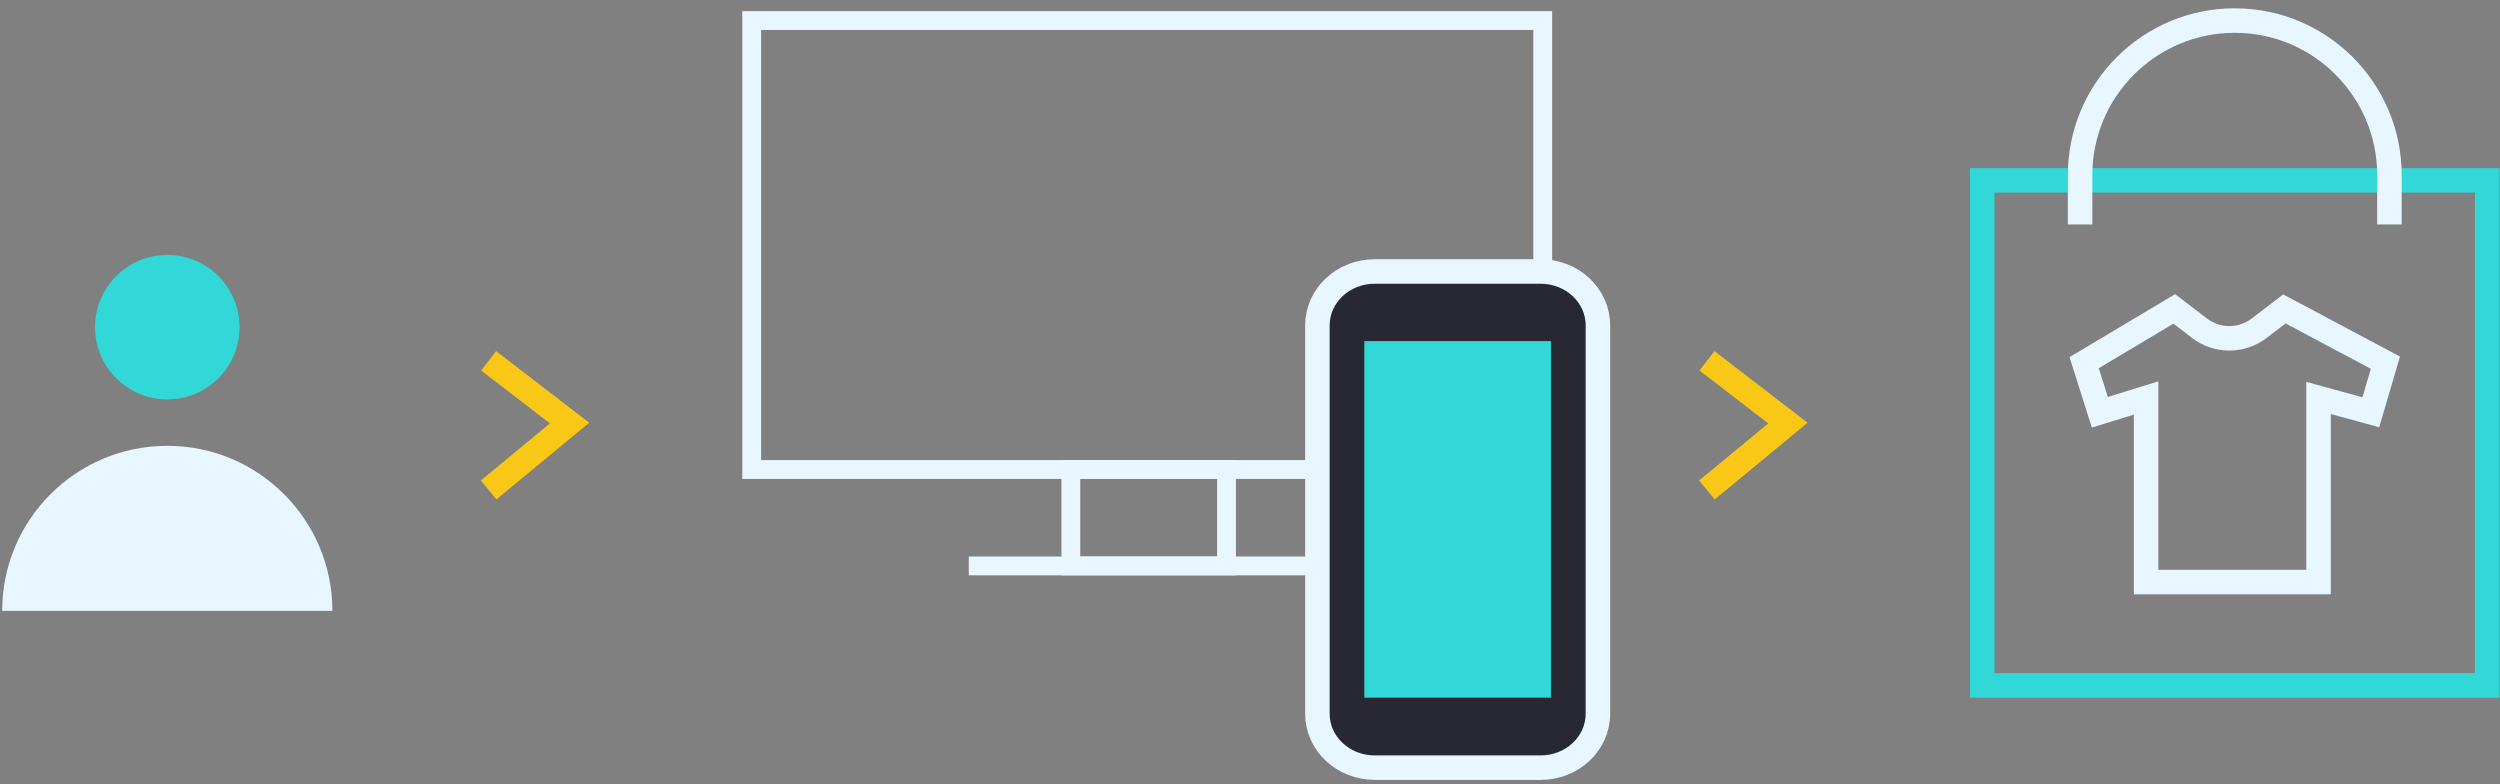 <svg width="204" height="64" viewBox="0 0 204 64" fill="none" xmlns="http://www.w3.org/2000/svg">
<rect x="0" y="0" width="204" height="64" fill="#808080" stroke="none"/>
<path fill-rule="evenodd" clip-rule="evenodd" d="M44.875 34.551L39.262 30.233L40.481 28.648L47.089 33.731L48.083 34.496L47.116 35.294L40.508 40.75L39.235 39.207L44.875 34.551Z" fill="#F9C817"/>
<path fill-rule="evenodd" clip-rule="evenodd" d="M144.29 34.551L138.677 30.233L139.897 28.648L146.504 33.731L147.499 34.496L146.531 35.294L139.924 40.75L138.65 39.207L144.29 34.551Z" fill="#F9C817"/>
<path d="M13.651 32.592C16.908 32.592 19.548 29.953 19.548 26.698C19.548 23.442 16.908 20.803 13.651 20.803C10.394 20.803 7.754 23.442 7.754 26.698C7.754 29.953 10.394 32.592 13.651 32.592Z" fill="#32D7D7"/>
<path d="M27.124 49.846C27.124 42.41 21.091 36.379 13.651 36.379C6.211 36.379 0.177 42.41 0.177 49.846C0.177 49.846 6.211 49.846 13.651 49.846C21.091 49.846 27.124 49.846 27.124 49.846Z" fill="#E7F6FF"/>
<path d="M125.887 1.678H61.338V38.312H125.887V1.678Z" stroke="#E7F6FF" stroke-width="1.536" stroke-miterlimit="10"/>
<path d="M100.083 38.312H87.382V46.18H100.083V38.312Z" stroke="#E7F6FF" stroke-width="1.536" stroke-miterlimit="10"/>
<path d="M79.053 46.18H107.499H79.053Z" stroke="#E7F6FF" stroke-width="1.536" stroke-miterlimit="10"/>
<path d="M125.709 62.642H112.181C109.593 62.642 107.5 60.674 107.5 58.242V26.552C107.5 24.12 109.593 22.152 112.181 22.152H125.709C128.297 22.152 130.39 24.12 130.39 26.552V58.242C130.39 60.674 128.297 62.642 125.709 62.642Z" fill="#282832" stroke="#E7F6FF" stroke-width="2" stroke-miterlimit="10"/>
<path d="M126.56 27.835H111.329V56.928H126.56V27.835Z" fill="#32D7D7"/>
<rect x="161.753" y="14.721" width="41.207" height="41.207" stroke="#32D7D7" stroke-width="2"/>
<path d="M169.735 18.316V14.3C169.735 7.329 175.386 1.678 182.356 1.678C189.327 1.678 194.978 7.329 194.978 14.3V18.316" stroke="#E7F6FF" stroke-width="2"/>
<path d="M194.649 29.595L186.407 25.207L184.345 26.785C182.91 27.882 180.918 27.882 179.484 26.785L177.422 25.207L170.065 29.595L171.349 33.642L175.122 32.473V47.496H189.191V32.473L193.458 33.642L194.649 29.595Z" stroke="#E7F6FF" stroke-width="2"/>
</svg>
